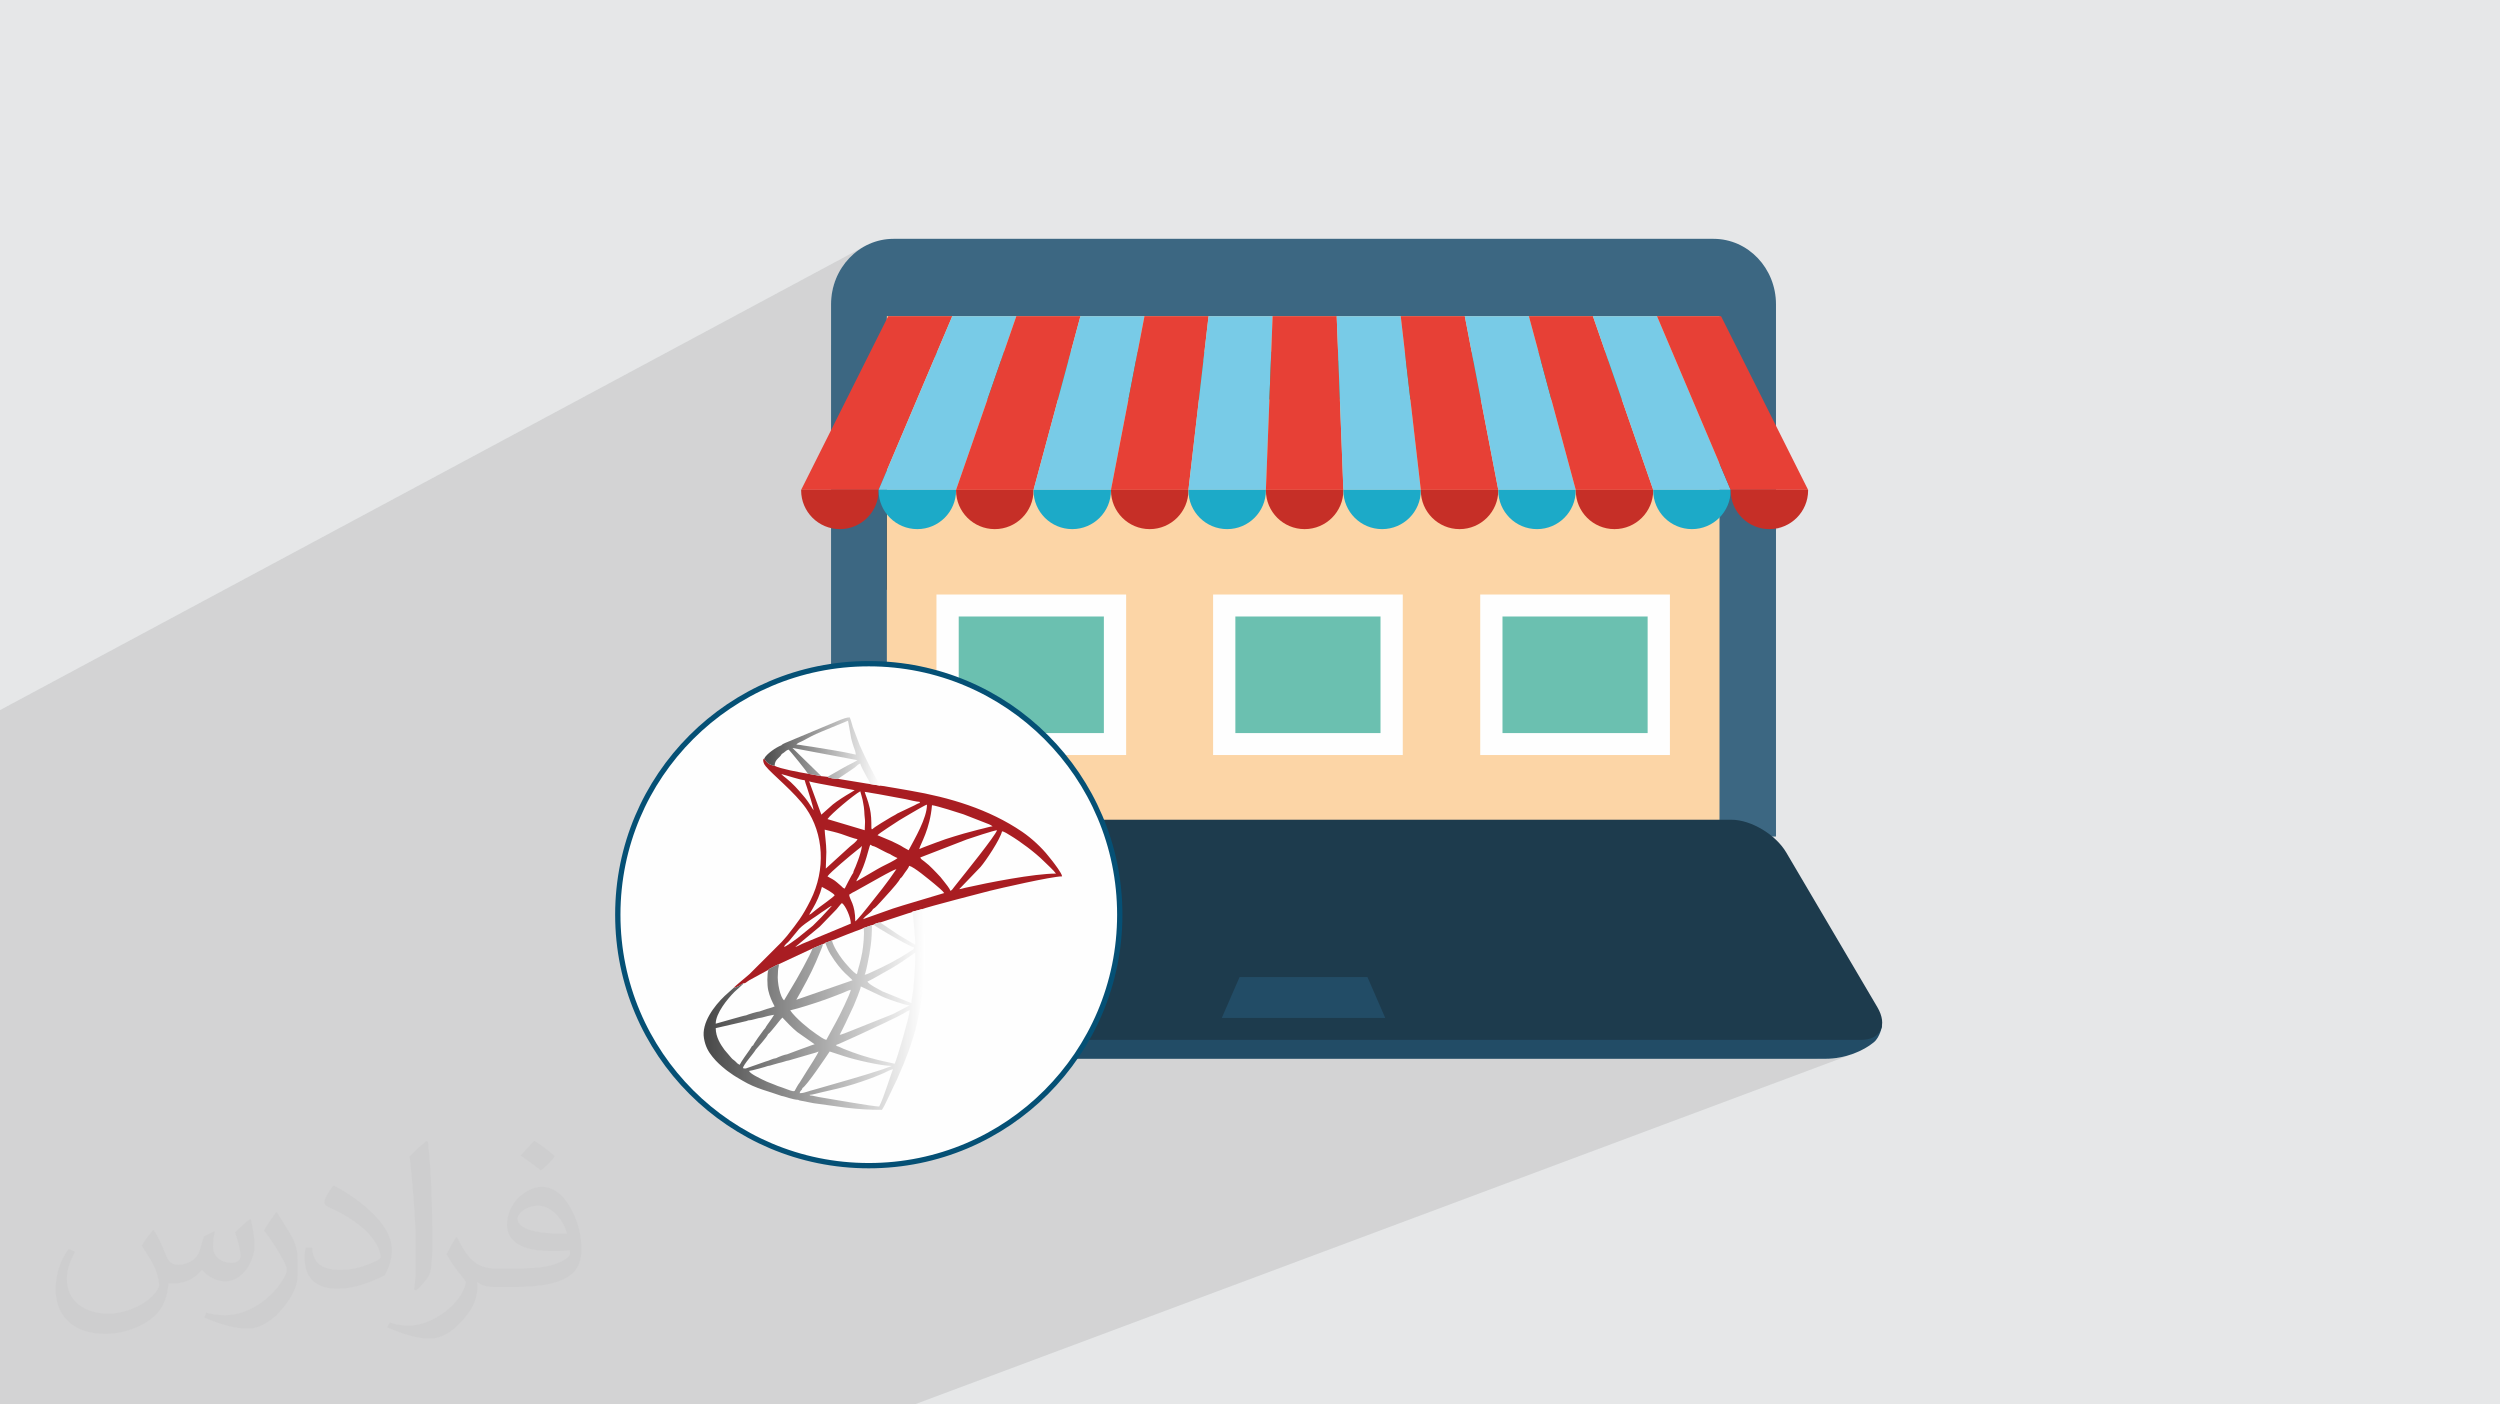 <?xml version="1.0" encoding="UTF-8"?>
<!DOCTYPE svg PUBLIC "-//W3C//DTD SVG 1.1//EN" "http://www.w3.org/Graphics/SVG/1.1/DTD/svg11.dtd">
<!-- Creator: CorelDRAW 2020 (64-Bit) -->
<svg xmlns="http://www.w3.org/2000/svg" xml:space="preserve" width="94.192mm" height="52.917mm" version="1.1" style="shape-rendering:geometricPrecision; text-rendering:geometricPrecision; image-rendering:optimizeQuality; fill-rule:evenodd; clip-rule:evenodd"
viewBox="0 0 9404.92 5283.66"
 xmlns:xlink="http://www.w3.org/1999/xlink"
 xmlns:xodm="http://www.corel.com/coreldraw/odm/2003">
 <defs>
  <style type="text/css">
   <![CDATA[
    .str0 {stroke:#055075;stroke-width:19.97;stroke-miterlimit:22.926}
    .fil17 {fill:#A91D22}
    .fil0 {fill:#E6E7E8}
    .fil16 {fill:#FEFEFE}
    .fil15 {fill:#FEFEFE;fill-rule:nonzero}
    .fil4 {fill:#FCD5A6;fill-rule:nonzero}
    .fil10 {fill:#E74036;fill-rule:nonzero}
    .fil12 {fill:#C62F27;fill-rule:nonzero}
    .fil11 {fill:#78CBE7;fill-rule:nonzero}
    .fil14 {fill:#6BC0B0;fill-rule:nonzero}
    .fil7 {fill:#54BAA6;fill-rule:nonzero}
    .fil13 {fill:#1CAAC8;fill-rule:nonzero}
    .fil9 {fill:#15A77D;fill-rule:nonzero}
    .fil8 {fill:#283132;fill-rule:nonzero}
    .fil6 {fill:#1D3B4D;fill-rule:nonzero}
    .fil5 {fill:#224C66;fill-rule:nonzero}
    .fil3 {fill:#3C6782;fill-rule:nonzero}
    .fil2 {fill:#373435;fill-opacity:0.031}
    .fil1 {fill:#2B2A29;fill-opacity:0.102}
    .fil19 {fill:url(#id0)}
    .fil18 {fill:url(#id1)}
   ]]>
  </style>
  <linearGradient id="id0" gradientUnits="userSpaceOnUse" x1="2874.07" y1="2826.54" x2="3310.96" y2="2826.54">
   <stop offset="0" style="stop-opacity:1; stop-color:#4A4A4A"/>
   <stop offset="1" style="stop-opacity:1; stop-color:white"/>
  </linearGradient>
  <linearGradient id="id1" gradientUnits="userSpaceOnUse" xlink:href="#id0" x1="2662.71" y1="3797.43" x2="3478.66" y2="3797.43">
  </linearGradient>
 </defs>
 <g id="Layer_x0020_1">
  <polygon class="fil0" points="-0,0 9404.92,0 9404.92,5283.66 -0,5283.66 "/>
  <polygon class="fil1" points="6468.73,2086.99 6713.12,1979.08 6699.74,1983.99 6685.78,1987.57 6671.31,1989.79 6656.41,1990.54 6641.52,1989.79 6627.05,1987.57 6613.08,1983.99 6599.69,1979.08 6586.96,1972.94 6574.94,1965.64 6563.72,1957.26 6557.53,1951.64 6802.07,1842.89 6510.87,1842.89 6510.69,1842.89 6468.73,1743.94 6468.73,1189.41 6233.54,1189.41 5992.47,1189.41 5751.53,1189.41 5510.45,1189.41 5269.49,1189.41 5028.54,1189.41 4787.53,1189.41 4546.51,1189.41 4305.5,1189.41 4064.49,1189.41 3823.46,1189.41 3582.46,1189.41 3341.45,1189.41 3336.32,1189.41 3126.36,1299.67 3126.36,1144.87 3127.58,1119.67 3131.14,1095.2 3136.93,1071.59 3144.84,1048.95 3154.74,1027.41 3166.52,1007.1 3180.06,988.13 3195.22,970.63 3211.92,954.73 3230.02,940.55 3249.39,928.2 -0,2671.36 -0,2804.61 -0,2941.53 -0,2943.89 -0,3053.96 -0,3140.66 -0,3162.11 -0,3169.78 -0,3201.37 -0,3268.42 -0,3296.74 -0,3371.52 -0,3371.61 -0,3372.9 -0,3373.22 -0,3475.61 -0,3501.38 -0,3501.47 -0,3567.24 -0,3576.61 -0,3582.26 -0,3628.4 -0,3628.49 -0,3628.57 -0,3630.15 -0,3675.91 -0,3708.86 -0,3752.95 -0,3753.03 -0,3754.61 -0,3773.56 -0,3818.72 -0,3832.82 -0,3845.64 -0,3869.6 -0,3874.81 -0,3874.89 -0,3876.45 -0,3939.8 -0,3940.56 -0,3954.18 -0,3964.14 -0,3968.66 -0,3994.17 -0,3994.25 -0,3995.79 -0,4000.44 -0,4046.75 -0,4053.36 -0,4059.86 -0,4073.1 -0,4111.12 -0,4111.22 -0,4112.72 -0,4176.73 -0,4189.6 -0,4191.84 -0,4191.85 -0,4191.86 -0,4193.42 -0,4193.64 -0,4201.77 -0,4208.21 -0,4210.68 -0,4210.83 -0,4210.91 -0,4212.55 -0,4212.62 -0,4212.71 -0,4215.03 -0,4219.11 -0,4220.04 -0,4223.61 -0,4225.73 -0,4225.8 -0,4227.31 -0,4230.84 -0,4245.16 -0,4246.81 -0,4251.93 -0,4251.95 -0,4253.48 -0,4290.04 -0,4291.22 -0,4303.66 -0,4303.76 -0,4311.33 -0,4314.49 -0,4330.69 -0,4338.03 -0,4338.1 -0,4339.6 -0,4341.3 -0,4357.64 -0,4359.48 -0,4359.5 -0,4362.36 -0,4371.38 -0,4377.4 -0,4382.39 -0,4394.28 -0,4394.29 -0,4396.1 -0,4403.47 -0,4415.64 -0,4417.3 -0,4420.08 -0,4427.91 -0,4428.53 -0,4439.09 -0,4445.4 -0,4448.13 -0,4448.2 -0,4449.68 -0,4456.68 -0,4460.99 -0,4461.16 -0,4464.17 -0,4466.08 -0,4469.77 -0,4478.41 -0,4481.67 -0,4481.69 -0,4487.78 -0,4492.27 -0,4497.44 -0,4507.09 -0,4511.95 -0,4512.21 -0,4513.46 -0,4525.31 -0,4542.82 -0,4542.86 -0,4556.08 -0,4556.16 -0,4557.63 -0,4564.86 -0,4570.8 -0,4575.38 -0,4594.69 -0,4597.57 -0,4598.25 -0,4598.34 -0,4599.36 -0,4599.37 -0,4601.84 -0,4605.46 -0,4612.88 -0,4613.52 -0,4614.27 -0,4618.53 -0,4619.46 -0,4621.29 -0,4621.56 -0,4623.96 -0,4624.69 -0,4632.82 -0,4641.25 -0,4643.37 -0,4653.31 -0,4655.19 -0,4661.66 -0,4668.15 -0,4668.69 -0,4674.14 -0,4680.77 -0,4687.9 -0,4694.9 -0,4695.19 -0,4712.56 -0,4720.59 -0,4722.54 -0,4729.4 -0,4730.02 -0,4737.22 -0,4742.08 -0,4745.83 -0,4746.37 -0,4749.16 -0,4749.2 -0,4750.61 -0,4751.67 -0,4752.78 -0,4753.49 -0,4759.36 -0,4762.44 -0,4769.02 -0,4769.48 -0,4775.63 -0,4776.28 -0,4778.23 -0,4780.7 -0,4781.38 -0,4782.39 -0,4787.52 -0,4789.27 -0,4796.83 -0,4797.24 -0,4800.51 -0,4801.53 -0,4802.95 -0,4803.16 -0,4807.06 -0,4807.27 -0,4812.42 -0,4812.91 -0,4829.77 -0,4831.45 -0,4836.31 -0,4839.36 -0,4840.03 -0,4843.02 -0,4845.2 -0,4863.93 -0,4865.03 -0,4869.42 -0,4873.45 -0,4873.53 -0,4874.48 -0,4874.49 -0,4884.54 -0,4889.86 -0,4889.98 -0,4890.18 -0,4890.19 -0,4890.67 -0,4893.53 -0,4894.35 -0,4917.14 -0,4920.44 -0,4920.46 -0,4920.66 -0,4920.67 -0,4921.2 -0,4921.63 -0,4922.39 -0,4922.97 -0,4922.98 -0,4923.24 -0,4923.25 -0,4923.98 -0,4924.54 -0,4925.06 -0,4926.63 -0,4927.58 -0,4927.85 -0,4928.46 -0,4929.91 -0,4930.42 -0,4930.76 -0,4930.78 -0,4931.39 -0,4931.62 -0,4933.29 -0,4933.73 -0,4934.66 -0,4934.67 -0,4935.05 -0,4935.74 -0,4936.02 -0,4936.71 -0,4936.73 -0,4937.33 -0,4937.35 -0,4937.57 -0,4938.05 -0,4943.26 -0,4945.12 -0,4945.13 -0,4945.67 -0,4950.49 -0,4950.61 -0,4955.26 -0,4959.41 -0,4969.43 -0,4980.96 -0,4994.94 -0,4997.48 -0,4998.65 -0,5000.56 -0,5026.52 -0,5028.45 -0,5030.12 -0,5031.65 -0,5043.89 -0,5044.11 -0,5045.15 -0,5046.83 -0,5046.85 -0,5050.4 -0,5051.58 -0,5052.19 -0,5053.54 -0,5056.07 -0,5057.91 -0,5058.88 -0,5068.21 -0,5071.08 -0,5074.11 -0,5083.53 -0,5084.16 -0,5084.92 -0,5085.56 -0,5094.66 -0,5097.91 -0,5102.73 -0,5107.5 -0,5110.27 -0,5110.47 -0,5112.66 -0,5112.7 -0,5112.74 -0,5113.9 -0,5116 -0,5117.24 -0,5118.45 -0,5120.71 -0,5125.51 -0,5129.2 -0,5129.34 -0,5131.69 -0,5142.39 -0,5146.39 -0,5168.06 -0,5169.11 -0,5176.21 -0,5186.22 -0,5187.4 -0,5194.17 -0,5198.26 -0,5204.04 -0,5206.54 -0,5213.83 -0,5220.11 -0,5226.09 -0,5230.55 -0,5231.87 -0,5234.04 -0,5234.39 -0,5235.69 -0,5237.21 -0,5238.31 -0,5239.81 -0,5241.41 -0,5243.22 -0,5244.42 -0,5244.43 -0,5245.1 -0,5249.37 -0,5254.42 -0,5265.25 -0,5266.61 -0,5272.88 -0,5272.92 -0,5275.01 -0,5275.46 -0,5275.48 -0,5275.98 -0,5276.45 -0,5276.6 -0,5279.69 -0,5283.66 5.33,5283.66 11.82,5283.66 36.74,5283.66 108.22,5283.66 160.58,5283.66 201.45,5283.66 205.21,5283.66 208.46,5283.66 230.28,5283.66 240.03,5283.66 246.08,5283.66 254.4,5283.66 260.32,5283.66 266.07,5283.66 286.66,5283.66 293.03,5283.66 324.99,5283.66 327.58,5283.66 328.74,5283.66 333.36,5283.66 334.66,5283.66 350.42,5283.66 360.27,5283.66 362.89,5283.66 362.99,5283.66 383.52,5283.66 388.82,5283.66 454.74,5283.66 455.34,5283.66 590.76,5283.66 616.51,5283.66 653.08,5283.66 777.84,5283.66 1152.86,5283.66 1193.54,5283.66 1241.43,5283.66 1390.22,5283.66 1582.49,5283.66 3342.87,5283.66 3361.77,5283.66 3392.05,5283.66 3439.82,5283.66 6972.23,3963.97 6960.28,3968.11 6947.92,3971.85 6935.19,3975.12 6922.12,3977.9 6908.74,3980.12 6895.08,3981.77 6881.18,3982.79 6867.07,3983.14 6832.95,3983.14 7037.73,3906.42 7026.75,3909.46 7014.65,3911.34 7001.44,3911.98 5004.93,3911.98 5211.16,3829.32 5178.33,3753.89 6681.19,3146.98 6394.24,3146.98 6468.73,3116.61 "/>
  <path class="fil2" d="M578.49 4627.69c17.95,27.21 29.6,53.36 40.96,82.43 8.45,16.91 12.93,48.09 52.57,48.09 11.61,0 28.28,-3.42 43.06,-11.61 16.63,-8.73 29.32,-21.94 35.94,-42l15.85 -53.36 38.57 -19.02 2.64 2.64c-5.27,20.09 -6.59,39.36 -6.59,54.43 0,44.63 38.57,61.56 69.22,61.56 17.95,0 34.09,-8.73 34.09,-25.11 0,-21.13 -8.98,-57.06 -20.62,-89.29 17.95,-17.95 35.94,-35.94 56.53,-50.47l3.17 1.6c8.98,38.04 14,75.56 14,100.66 0,24.57 -10.83,51.79 -19.81,69.49 -18.49,34.87 -51.25,62.62 -90.87,62.62 -30.1,0 -63.65,-15.07 -86.66,-43.06l-1.32 0c-21.66,26.96 -55.22,51.25 -108.86,51.25l-16.63 0c-2.64,35.41 -10.29,60.49 -21.94,82.95 -31.95,62.34 -126.81,106.47 -216.1,106.47 -124.17,0 -186.51,-71.59 -186.51,-166.96 0,-58.91 19.27,-113.6 48.88,-152.42l24.29 10.04c-18.49,35.41 -30.91,68.68 -30.91,101.45 0,89.29 72.66,131.83 156.4,131.83 77.68,0 173.83,-49.41 191.28,-106.72 -6.59,-62.62 -30.1,-91.93 -66.04,-148.99 10.83,-19.02 24.83,-38.04 42.28,-58.38l3.17 0 0 0 0 0 -0.02 -0.09zm1432.13 -336.04c26.15,16.39 51.79,35.66 76.87,57.85 -14,19.81 -31.45,37.79 -53.11,53.64 -25.11,-20.34 -50.19,-37.79 -75.84,-56.27 17.42,-19.55 34.62,-38.29 52.04,-55.22l0 0 0 0 0 0 0 0 0 0 0.03 0zm13.47 244.11c-42.28,0 -76.87,27.75 -76.87,48.34 0,44.13 84.53,57.85 185.72,57.31 -12.68,-51.79 -57.06,-105.68 -108.86,-105.68l0.01 0.03zm-94.86 236.19c54.96,0 103.04,-1.6 139.74,-10.83 40.96,-10.29 75.56,-30.91 75.56,-45.17 0,-3.7 0,-8.19 -1.32,-11.89 -22.98,2.11 -49.41,2.11 -72.38,2.11 -74.49,0 -131.55,-16.91 -154.02,-58.66 -5.55,-11.61 -9.51,-24.57 -9.51,-39.36 0,-40.43 17.42,-79.79 48.09,-107 25.61,-22.45 53.89,-36.44 82.67,-36.44 52.04,0 93.51,41.75 122.57,107.54 15.85,35.94 26.68,77.4 26.68,129.72 0,34.87 -9.51,64.19 -31.17,85.85 -40.43,39.11 -114.92,53.89 -229.04,53.89l-51.79 0 0 0 -13.47 0c-28.28,0 -48.62,-5.02 -64.72,-17.42l-2.64 0c0.79,6.59 1.32,12.93 1.32,19.02 0,25.61 -8.45,58.38 -25.61,84.53 -50.72,75.3 -105.68,108.04 -153.24,108.04 -48.09,0 -107,-18.49 -160.11,-42.54l9.51 -18.49c17.17,7.13 40.96,11.89 73.7,11.89 85.85,0 198.66,-82.43 212.66,-163 -3.17,-6.59 -8.98,-15.32 -17.17,-24.57 -25.11,-29.85 -40.96,-54.68 -55.75,-80.83 12.68,-25.11 24.29,-45.17 35.13,-63.4l4.49 -0.53c36.72,74.77 69.99,117.55 144.23,117.55l11.61 0 0 0 53.89 0 0 0 0 0 0 0 0 0 0 0 0.09 0.01zm-371.98 79c6.34,-34.34 6.87,-72.91 6.87,-108.86l0 -53.36c0,-99.6 -12.68,-244.36 -22.98,-338.68 17.95,-19.27 43.06,-42 62.87,-57.31l5.81 1.6c13.47,118.62 16.63,256 16.63,383.06 0,33.3 -1.32,65.79 -4.49,89.55 -1.85,30.1 -19.27,52.83 -56.53,87.7l-8.19 -3.7zm-382.8 -157.19c1.85,46.77 24.83,83.49 105.15,83.49 49.93,0 92.19,-12.93 138.96,-35.13 8.45,-3.7 12.93,-8.73 12.93,-12.93 0,-29.32 -22.45,-68.15 -60.23,-103.55 -36.72,-33.3 -85.34,-62.62 -130.76,-82.18 -15.6,-6.59 -20.62,-13.47 -20.62,-20.09 0,-13.47 17.95,-41.75 32.77,-62.09l5.02 -0.53c52.04,27.21 110.17,67.64 153.24,112.53 39.11,41.47 63.4,83.49 63.4,129.19 0,33.81 -10.29,65.51 -26.96,95.11 -57.06,28.79 -117.83,50.72 -178.06,50.72 -73.17,0 -123.1,-34.34 -123.1,-114.92 0,-8.73 0,-22.19 3.17,-39.64l25.11 0 0 0 0 0 0 0 0 0 0 0 -0.02 0zm-132.37 -132.9l45.45 73.45c16.63,27.21 32.23,56.81 32.23,103.55l0 59.7c0,48.34 -30.91,100.13 -80.83,151.38 -39.11,34.62 -73.7,49.41 -105.68,49.41 -47.55,0 -101.98,-14.79 -164.85,-41.75l7.13 -18.49c19.81,5.27 42.79,9.77 71.06,9.77 90.36,-0.53 182.8,-66.57 225.08,-147.15 5.02,-9.26 6.87,-17.95 6.87,-24.04 0,-9.26 -5.02,-19.55 -8.98,-28.79 -22.98,-43.31 -48.62,-82.95 -76.87,-119.68 14.79,-23.25 29.6,-45.7 45.7,-67.9l3.7 0.53 0 0 0 0 0 0 0 0 0 0 -0.02 0.01z"/>
  <g id="_2165671669664">
   <path class="fil3" d="M6681.19 3146.98l0 -2002.11c0,-136.09 -105.17,-246.4 -234.99,-246.4l-3084.79 0c-129.74,0 -235.04,110.3 -235.04,246.4l0 2002.11 3554.83 0z"/>
   <polygon class="fil4" points="3336.32,3116.61 6468.73,3116.61 6468.73,1189.41 3336.32,1189.41 "/>
   <path class="fil5" d="M6997.92 3858.52l-4188.23 0c-45.24,0 -82.53,0 -82.53,0 0,0 7.06,42.35 31.06,62.32 38.44,31.94 106.65,62.31 182.29,62.31l3926.56 0c75.78,0 143.86,-30.36 182.36,-62.31 23.99,-19.97 31,-62.32 31,-62.32 0,0 -37.29,0 -82.53,0z"/>
   <path class="fil6" d="M6719.75 3206.9c-39.91,-67.7 -132.7,-123.08 -206.24,-123.08l-3219.48 0c-73.49,0 -166.27,55.39 -206.18,123.08l-342.72 581.93c-39.91,67.71 -12.39,123.14 61.15,123.14l4195.16 0c73.34,0 100.94,-55.44 61.03,-123.14l-342.72 -581.93z"/>
   <polygon class="fil5" points="5211.16,3829.32 4596.44,3829.32 4663.23,3675.72 5144.3,3675.72 "/>
   <polygon class="fil7" points="3516.31,1502.29 6288.73,1502.29 6288.73,1323.27 3516.31,1323.27 "/>
   <path class="fil8" d="M3336.32 2219.56c-0.33,-0.46 -0.71,-0.91 -1.04,-1.35l0 -730.62 1.04 -2.12 0 734.09z"/>
   <polygon class="fil9" points="3516.31,1502.29 6288.73,1502.29 6288.73,1356.68 3516.31,1356.68 "/>
   <polygon class="fil10" points="3341.45,1189.41 3013.86,1842.89 3305.26,1842.89 3582.46,1189.41 "/>
   <polygon class="fil11" points="3582.46,1189.41 3305.26,1842.89 3596.64,1842.89 3823.46,1189.41 "/>
   <polygon class="fil10" points="3823.46,1189.41 3596.64,1842.89 3888.09,1842.89 4064.49,1189.41 "/>
   <polygon class="fil11" points="4064.49,1189.41 3888.09,1842.89 4179.48,1842.89 4305.5,1189.41 "/>
   <polygon class="fil10" points="4305.5,1189.41 4179.48,1842.89 4470.86,1842.89 4546.51,1189.41 "/>
   <polygon class="fil11" points="4546.51,1189.41 4470.86,1842.89 4762.25,1842.89 4787.53,1189.41 "/>
   <polygon class="fil10" points="4787.53,1189.41 4762.25,1842.89 5053.7,1842.89 5028.54,1189.41 "/>
   <polygon class="fil11" points="5028.54,1189.41 5053.7,1842.89 5345.09,1842.89 5269.49,1189.41 "/>
   <polygon class="fil10" points="5269.49,1189.41 5345.09,1842.89 5636.47,1842.89 5510.45,1189.41 "/>
   <polygon class="fil11" points="5510.45,1189.41 5636.47,1842.89 5927.91,1842.89 5751.53,1189.41 "/>
   <polygon class="fil10" points="5751.53,1189.41 5927.91,1842.89 6219.3,1842.89 5992.47,1189.41 "/>
   <polygon class="fil11" points="5992.47,1189.41 6219.3,1842.89 6510.69,1842.89 6233.54,1189.41 "/>
   <polygon class="fil10" points="6233.54,1189.41 6510.69,1842.89 6802.07,1842.89 6474.5,1189.41 "/>
   <path class="fil12" d="M3014.06 1842.89l-0.2 1.92c0,80.47 65.27,145.73 145.74,145.73 80.39,0 145.66,-65.26 145.66,-145.73l-0.2 -1.92 -291 0z"/>
   <path class="fil13" d="M3305.46 1842.89l-0.2 1.92c0,80.47 65.26,145.73 145.73,145.73 80.4,0 145.66,-65.26 145.66,-145.73l-0.2 -1.92 -290.99 0z"/>
   <path class="fil12" d="M3596.82 1842.89l-0.18 1.92c0,80.47 65.24,145.73 145.71,145.73 80.48,0 145.74,-65.26 145.74,-145.73l-0.26 -1.92 -291.01 0z"/>
   <path class="fil13" d="M3888.27 1842.89l-0.18 1.92c0,80.47 65.26,145.73 145.71,145.73 80.42,0 145.68,-65.26 145.68,-145.73l-0.2 -1.92 -291.01 0z"/>
   <path class="fil12" d="M4179.66 1842.89l-0.18 1.92c0,80.47 65.24,145.73 145.72,145.73 80.39,0 145.66,-65.26 145.66,-145.73l-0.19 -1.92 -291.01 0z"/>
   <path class="fil13" d="M4471.06 1842.89l-0.2 1.92c0,80.47 65.26,145.73 145.73,145.73 80.4,0 145.66,-65.26 145.66,-145.73l-0.2 -1.92 -290.99 0z"/>
   <path class="fil12" d="M4762.5 1842.89l-0.25 1.92c0,80.47 65.26,145.73 145.71,145.73 80.48,0 145.74,-65.26 145.74,-145.73l-0.2 -1.92 -291 0z"/>
   <path class="fil13" d="M5053.9 1842.89l-0.2 1.92c0,80.47 65.26,145.73 145.73,145.73 80.4,0 145.66,-65.26 145.66,-145.73l-0.2 -1.92 -290.99 0z"/>
   <path class="fil12" d="M5345.27 1842.89l-0.18 1.92c0,80.47 65.24,145.73 145.72,145.73 80.47,0 145.66,-65.26 145.66,-145.73l-0.19 -1.92 -291.01 0z"/>
   <path class="fil13" d="M5636.67 1842.89l-0.2 1.92c0,80.47 65.26,145.73 145.73,145.73 80.47,0 145.66,-65.26 145.66,-145.73l-0.2 -1.92 -290.99 0z"/>
   <path class="fil12" d="M5928.11 1842.89l-0.2 1.92c0,80.47 65.27,145.73 145.74,145.73 80.47,0 145.66,-65.26 145.66,-145.73l-0.2 -1.92 -291 0z"/>
   <path class="fil13" d="M6219.5 1842.89l-0.2 1.92c0,80.47 65.26,145.73 145.73,145.73 80.45,0 145.66,-65.26 145.66,-145.73l-0.2 -1.92 -290.99 0z"/>
   <path class="fil12" d="M6510.87 1842.89l-0.18 1.92c0,80.47 65.24,145.73 145.72,145.73 80.47,0 145.66,-65.26 145.66,-145.73l-0.19 -1.92 -291.01 0z"/>
   <g>
    <g>
     <polygon class="fil14" points="3570.61,2793.74 4188.87,2793.74 4188.87,2283.27 3570.61,2283.27 "/>
     <path class="fil15" d="M3606.67 2319.22l546.07 0 0 438.6 -546.07 0 0 -438.6zm-83.74 521.17l713.54 0 0 -603.76 -713.54 0 0 603.76z"/>
    </g>
    <g>
     <polygon class="fil14" points="4611.33,2793.74 5229.58,2793.74 5229.58,2283.27 4611.33,2283.27 "/>
     <path class="fil15" d="M4647.38 2319.22l546.08 0 0 438.6 -546.08 0 0 -438.6zm-83.74 521.17l713.55 0 0 -603.76 -713.55 0 0 603.76z"/>
    </g>
    <g>
     <polygon class="fil14" points="5616.26,2793.74 6234.51,2793.74 6234.51,2283.27 5616.26,2283.27 "/>
     <path class="fil15" d="M5652.3 2319.22l546.08 0 0 438.6 -546.08 0 0 -438.6zm-83.74 521.17l713.55 0 0 -603.76 -713.55 0 0 603.76z"/>
    </g>
   </g>
   <g>
    <circle class="fil16 str0" cx="3268.33" cy="3441" r="944.19"/>
    <path class="fil17" d="M2947.67 3564.55l39.73 0 -39.73 0zm333.29 -382.73c10.92,1.95 24.02,10.29 34.11,15.34 11.81,5.9 21.37,11.48 33.51,16.04 2.93,2.62 23.25,13.57 27.84,14.65 -4.36,5.95 -47.95,27.14 -57.87,32.05 -8.32,4.13 -12.51,7.06 -20.21,11.16l-76.69 44.62c1.66,-7.11 4.33,-9.21 7.68,-15.34 28.55,-52.29 38.07,-109.08 44.62,-122.71 3.55,1.89 4.06,1.66 7.02,4.19zm-38.39 0.54c-0.83,12.81 -10.41,43.25 -14.63,53.85 -3.26,8.15 -5.6,15.5 -9.28,24.21 -3.14,7.46 -8.21,16.51 -9.04,23.88 -4.72,4.48 -31.73,57.81 -31.9,58.55 -7.68,-2.04 -8.88,-6.46 -15.53,-11.65 -10.72,-8.38 -16.77,-15.98 -30.55,-23.83 -6.95,-3.98 -12.09,-6.06 -18.75,-10.51 10.16,-15.19 89.05,-81.18 112.03,-99.21 6.68,-5.24 11.9,-8.7 17.64,-15.29zm-22.48 168.86l93.5 -52.38c6.42,-3.72 11.8,-6.82 18.91,-10.36 9.45,-4.68 30.23,-16.6 39.75,-18.82 -35.21,52.56 -69.96,94.99 -108.77,143.81 -5.33,7.22 -38.5,47.76 -46,52.79 0,-65.15 -21.47,-81.73 -23.02,-100.39 8.13,-5.45 16.32,-10.36 25.62,-14.65zm64.3 68.49c9.34,-4.71 19.46,-17.86 27.73,-26.13l38.72 -42.85c8.86,-9.94 31.92,-36.04 35.51,-45.52 7.2,-4.49 12.32,-15.03 17.85,-22.42 4.74,-6.33 14.21,-18.43 16.15,-25.69 18.39,4.28 72.6,50.08 93.82,67.23 9.13,7.35 32.4,27 37.94,35.27l-154.51 46.27c-12.07,4.02 -25.82,7.91 -38.17,12.01l-112.68 40c10.08,-15.05 28.51,-22.26 37.64,-38.17zm114.95 -231.62c-13.21,-9.09 -31.07,-16.57 -46.61,-24.39l-51.6 -21.62c5.15,-7.03 72.6,-49.74 81.57,-55.96l25.22 -15.04c9.09,-5.44 16.5,-10.09 26.35,-15.47 10.61,-5.79 44.01,-26.47 53.01,-28.58 0,50.62 -46.16,128.29 -69.02,171.51 -6.7,-3.54 -11.89,-6.83 -18.92,-10.46zm-23.88 -127.58c-7.87,5.75 -14.34,8.14 -23.23,13.43 -11.16,6.65 -65.12,38.58 -69.91,45.13 -8.45,0 -0.87,0.7 -4.18,-3.58 0,-29.31 -0.57,-51.16 -5.83,-74.24 -7.61,-33.33 -16.72,-51.38 -19.27,-62.31 7.59,0.63 17.3,2.89 25.1,4.18 9.32,1.55 17.16,2.87 26.9,4.48l102.36 18.94c10.96,2.59 41.15,9.79 52.7,10.04l0 4.17c-8.16,1.91 -12.7,5.49 -20.18,9.1l-64.44 30.64zm-383.86 501.95l-43.91 2.09 43.91 -2.09zm0 0l-4.17 2.09 4.17 -2.09zm-41.83 0l-2.09 2.09 2.09 -2.09zm41.83 0l92.59 -76.81 62.73 -64.86c6.16,-6.31 14.47,-19.22 20.36,-23.54 13.55,9.06 33.47,53.74 33.47,77.37l-183.16 76.18c-9.47,3.9 -16.54,9.47 -25.98,11.66zm-41.83 0l94.12 -121.3 -94.12 121.3zm0 0c2.73,-10.19 12.99,-15 19.13,-22.71l37.84 -45.82c9.83,-10.64 34.33,-27.9 47.16,-36.48 8.88,-5.95 16.38,-10.43 24.95,-16.88 8.59,-6.45 15.72,-10.89 24.84,-16.97 6.92,-4.62 18.82,-13.99 25.94,-15.91l-40.27 43.41c-7.47,7.47 -13.42,13.42 -20.91,20.91 -3.88,3.87 -6.48,6.83 -10.43,10.48l-57.76 46.81c-8.66,6.5 -41.8,30.84 -50.49,33.16zm94.12 -121.3c4.32,-8.18 8.93,-15.25 13.98,-23.67 13.65,-22.77 28,-54.64 34.13,-80.91 11.16,5.91 41.63,21.71 48.1,31.37 -5.37,8.03 -58.18,44.63 -70.63,54.86 -4.36,3.59 -7.1,5.64 -11.58,9.34 -4.44,3.68 -8.53,7.55 -13.99,9.02zm564.69 -96.2l79.95 -83.18c19.87,-22.76 74.04,-104.01 81.1,-134.33 8.34,0.7 22.97,10.66 29.41,14.53 40.03,23.94 95.59,65.48 127.98,97.89 11.4,11.4 37.97,35.31 45.49,46.53 -82.09,0 -254.95,33.83 -341.74,53.55 -8.16,1.86 -14.34,4.36 -22.18,5.01zm-506.13 -223.8c19.93,4.64 44.81,10.33 63.02,16.46 13.08,4.38 48.63,18.12 60.38,19.1 -2.13,7.97 -20.98,22.33 -28.4,28.08l-90.81 82.77 2.09 -62.75c0,-30.01 -6.28,-68.78 -6.28,-83.66zm472.67 230.06c-2.57,-9.65 -17.3,-26.43 -23.6,-34.96 -9.02,-12.19 -17.56,-21.92 -28.15,-32.49 -9.77,-9.73 -19.2,-20.37 -29.31,-29.27l-16.04 -13.25c-7.71,-6.08 -14.11,-9.02 -15.85,-15.53l174.88 -67.72c17.76,-6.22 100.82,-33.68 113.75,-34.76 -5.25,19.7 -123.14,165.72 -150.85,200.5 -4.12,5.17 -6.79,8.5 -11.09,14.03 -5.52,7.11 -7.69,11.82 -13.74,13.44zm-117.12 -156.84c4.6,-19.71 40.53,-74.12 48.11,-165.22 15.96,1.32 103.47,29.13 118.44,34.23l96.29 37.54c2.53,1.15 5.11,2.4 7.01,3.46l6.23 4.22c-10.66,0.89 -24.99,5.99 -35.74,8.21 -13.57,2.77 -22.85,5.95 -36.64,9.36 -24.24,6 -47.74,12.98 -70.11,19.83 -21.42,6.56 -46.5,14.44 -67.28,22.67 -11.75,4.64 -21.79,7.87 -33.44,12.54 -10.95,4.39 -23.07,8.46 -32.87,13.16zm-221.68 -217.53c2.63,11.32 6.38,20.25 8.93,32.91 8.7,43.32 4.65,41.48 8.75,75.04 0.92,7.5 -0.96,26.2 -0.96,38.46l-140.12 -41.83c13.02,-19.45 100.11,-92.25 123.4,-104.58zm139.15 83.68l-314.84 -12.55 314.84 12.55zm-331.57 -121.32c5.49,2.64 31.98,7.26 41,9.22l130.49 24.25 -16.82 10.34c-18.6,10.66 -49.26,30.18 -65.4,43.36l-43.25 38.32 -46.01 -125.5zm16.72 108.77c-1.92,-2.21 -0.42,-0.3 -2.66,-3.62l-9.78 -15.32c-4.13,-6.9 -8.19,-12.28 -12.67,-18.69 -4.64,-6.61 -8.58,-10.97 -13.99,-17.39 -19.51,-23.2 -40.19,-46.59 -64.26,-65.4 -4.6,-3.59 -15.38,-12 -17.95,-15.52 20.4,4.75 71.93,22.65 87.85,23.01 2.12,9.09 5.61,17.91 8.63,26.92 5.57,16.63 23.8,73.63 24.83,86.02zm-301.17 668.87c18.93,-4.73 23.24,-10.63 37.65,-18.16 8.13,1.31 7.43,-2.52 22.34,-11.4l71.49 -39.06c3.55,-3.71 3.2,-3.23 8.74,-6.2 3.2,-1.73 6.13,-3.09 9.7,-4.93 7.58,-3.93 13.53,-7.63 21.6,-10.36l125.49 -58.66 39.73 -16.72c4.9,-1.65 3.46,-0.58 8.38,-4.32l25.09 -9.15c19.98,-6.93 39.1,-16.16 58.8,-23.24 10.52,-3.8 19.06,-7.32 30.24,-11.59 9.45,-3.62 22.44,-7.57 30.16,-12.01l31.37 -10.63c2.57,-0.98 2.28,-0.83 6.01,-1.57 5.88,-4.2 16.42,-7.7 25.36,-8.54l105.33 -34.6c6.73,-2.15 10.97,-2.2 15.97,-5.97l35.57 -9.43c14.23,-6.94 243.59,-66.16 255.15,-69.06 31.59,-7.89 232.8,-54.37 271.89,-54.37 -1.02,-12.17 -27.9,-46.23 -36.45,-57.66 -5.56,-7.46 -9.47,-11.53 -14.94,-18.53 -25.23,-32.23 -63.81,-67.71 -98.78,-91.54 -125.2,-85.31 -272.97,-129.26 -422.31,-154.92 -16.82,-2.9 -37.54,-6.65 -55.25,-9.61 -9.74,-1.61 -17.58,-2.94 -26.9,-4.46 -9.43,-1.58 -19.01,-3.93 -29.28,-4.47l-37.64 -5.99c-9.01,-0.74 -18.61,-3.1 -28.94,-4.53 -9.54,-1.33 -19.68,-3.21 -30.52,-5.02 -21.64,-3.62 -39.97,-6.71 -61.86,-10.1 -11.28,-0.15 -31.74,-1.94 -39.51,-7.54l-23.22 -2.62 -50.19 -9.07c-29.54,-4.66 -106.88,-19.26 -125.49,-29.72 -20.72,-3.13 -32.04,-13.93 -39.05,-27.61 -0.02,0.03 -6.94,1.08 -2.81,14.44 2.25,7.24 4.31,9.74 8.32,14.92 21.05,27.28 110.05,98.26 151.52,158.01 65.82,94.89 75.54,229.35 16.56,346.66 -30.41,60.51 -47.27,81.3 -87.33,132.27 -7.24,9.21 -14.29,15.92 -21.5,24.5l-120.34 120.18c-11.53,10.74 -53.76,44.03 -60.16,52.4z"/>
    <path class="fil18" d="M3365.94 4001.68l-58.15 -12.96c-51.77,-12.85 -85.67,-23.63 -134.59,-43.2 -10.3,-4.1 -15.42,-8.11 -26.86,-10.77l0 -4.18c6.18,-1.44 11.13,-4.29 17.94,-7.15l51.96 -23.33c7.77,-3.23 10.13,-4.44 17.21,-7.88 38.51,-18.64 138.58,-62.99 170.53,-82.54 6.12,-3.74 10.87,-7.01 18.41,-8.76 0,19.63 -47.76,182.62 -56.46,200.78zm-477.01 8.36c7.63,-0.62 12.06,-2.98 20.24,-5.03 7.85,-1.97 12.56,-3.69 19.14,-5.43 7.5,-1.56 12.66,-3.18 20.25,-5.37 6.94,-1.99 13.29,-4.5 19.5,-5.07l82.95 -24.22c10.09,-2.89 20.41,-5.41 28.41,-9.25 -1.86,7.94 -36.12,61.52 -43.9,73.22l-27.22 43.7c-7.52,9.28 -12.79,21.02 -19.03,31.57 -6.72,3.3 -22.74,-4.52 -31.95,-7.57 -11.97,-3.96 -20.39,-8.05 -31.98,-11.25 -20.06,-8.89 -33.55,-12.13 -57.87,-24.38 -8.7,-4.38 -46.89,-22.4 -49.49,-32.09 6.77,-0.15 66.01,-16.35 70.95,-18.82zm30.86 -29.29c-12.96,1.26 -26.43,9.7 -39.24,12.55l-63.34 22.23c-11.75,4.05 -10.7,5.55 -22.22,2.87 1.12,-13.41 39.92,-54.62 48.11,-69.79 5.34,-6.06 43.6,-48.82 46,-57.76 7.17,-4.83 20.77,-23.04 27.66,-30.92 4.72,-5.4 8.28,-10.38 12.97,-16.31 2.95,-3.74 11.05,-13.55 13.76,-15.53l26.66 27.71c9.91,9.91 18.71,18.18 29.5,26.98l65.14 45.7c-9.21,2.15 -15.63,5.56 -24.84,8.62 -8.82,2.94 -16.04,6.1 -26.15,9.42l-52.49 19.61c-9.43,0.99 -33.74,10.21 -41.51,14.64zm-104.54 -142.2c16.08,-0.33 34.78,-9.13 50.87,-10.46 3.44,-1.67 40.47,-10.34 45.99,-10.46 -4.43,8.37 -11.37,17.02 -16.73,25.11 -5.7,8.62 -12.01,15.73 -16.73,25.37 -0.33,0.33 -0.83,0.41 -0.96,1.03l-4.75 5.5c-7.04,9.01 -37.32,50.85 -39.5,58.02 -7.07,4.12 -2.58,0.49 -7.61,7.88 -2.27,3.31 -3.62,5.85 -5.74,8.85 -11.07,15.65 -29.39,40.87 -37.64,56.47 -8.84,-4.66 -8.24,-5.13 -15.14,-12.05 -6.01,-6.05 -10.45,-7.46 -15.66,-13.63l-26 -30.45c-14.7,-20.06 -33.13,-48.12 -33.13,-81.91l91.85 -21.08c5.1,-1.06 10.82,-2.53 15.23,-3.59 4.17,-1.02 5.75,-1.2 8.54,-1.95l7.12 -2.65zm42.2 -33.47c-7.32,0.17 -44.99,11.44 -50.59,14.63 -8.06,0.22 -100.87,28.24 -114.34,31.39 0,-39.41 44.64,-93.81 70.57,-119.74l30.89 -28.05c0.36,-0.43 0.75,-1 1.06,-1.42 0.34,-0.44 0.77,-1.2 1.04,-1.57 0.27,-0.38 0.73,-1.06 1,-1.65 -14.41,7.53 -18.72,13.42 -37.65,18.16l-33.25 29.89c-39.57,37.87 -87.86,101.06 -77.93,159.08 5.18,30.31 16.31,50.39 32.37,70.1 17.09,21.01 30.48,32.25 51.13,49.26 5.24,4.32 9.05,6.43 14.56,10.55 16.55,12.4 29.75,19.32 47.47,29.88 51.29,30.63 98.8,39.64 146.6,57.36 7.21,0.77 21.87,6.07 28.65,7.94 9.29,2.55 23.34,6.49 33.54,6.7l4.07 1.79c0.42,0.13 1.07,0.34 1.54,0.47l52.1 10.28 123.36 17.11c48.7,5.41 82.54,7.99 134.23,7.99 7.56,-11.29 12.95,-23.83 19.51,-36.94l37.84 -79.29c5.91,-14.26 12.06,-27.15 17.61,-40.95 2.94,-7.3 5.06,-11.41 8.11,-19.08 36.72,-92.13 53.41,-152.09 67.63,-252.36 3.01,-21.22 10.46,-87.65 10.37,-106.74 -0.04,-9.8 -0.05,-19.58 -0.09,-29.39 -0.05,-12.8 1.87,-16.16 2.21,-27.06 1.03,-32.72 -4.36,-78.18 -6.34,-110.92 -1.13,-18.82 -6.27,-33.2 -6.27,-52.25l-35.57 9.43 6.35 61.59c1.07,19.57 4.11,41.88 4.11,62.8 -11.71,-6.2 -21.58,-12.29 -33.07,-19.22 -11.56,-6.98 -23.12,-13.35 -33.87,-20.5l-63.69 -43.09c-0.24,-0.22 -0.76,-0.67 -1.13,-1.01 -8.95,0.83 -19.48,4.33 -25.36,8.54 13.92,11.08 96.88,58.81 111.78,66.26 10.22,5.1 31.59,17.25 41.16,19.48 -2.38,8.87 -5.59,7.9 -18.82,16.73 -42.04,28.07 -94.43,54.72 -140.17,75.27 -6.31,2.83 -20.5,9.93 -27.16,10.48 3.45,-7.18 8.58,-31.74 10.64,-41.66 10.64,-51.21 16.55,-86.9 16.55,-145.01l-31.37 10.64c4.21,19.56 -1.33,70.81 -5.06,91.48 -7.28,40.27 -12.41,49.73 -20.03,82.46 -11.35,-3.03 -46.78,-44.87 -54.99,-55.88 -14.36,-19.24 -32.84,-47.26 -39.13,-71.21l-25.09 9.15c6.34,16.21 10.41,27.84 19.2,42.27 41.78,68.69 76.02,87.87 83.27,98.67l-211.24 73.21 20.25 -36.22c27.93,-50.29 47.93,-90.18 69.38,-143.95 3.87,-9.71 8.64,-19.16 10.75,-29.66l-39.73 16.71c-3.19,15.77 -63.5,124.92 -78.63,147.95l-28.04 47.25c-14.57,-10.66 -26.62,-68.62 -23.33,-98.6 0.77,-7.09 -0.04,-12.63 1.12,-19.79 1.14,-6.88 2.9,-11.43 3.39,-18.13 -8.07,2.73 -14.02,6.43 -21.6,10.36 -3.56,1.85 -6.5,3.21 -9.7,4.92 -5.54,2.98 -5.18,2.5 -8.74,6.21 -5.72,14.34 -4.86,59 -0.93,76.51 5.45,24.37 14.21,42.59 24.22,61.52 -7.87,3.77 -18.4,6.45 -28.39,9.28l-28.37 9.56zm190.09 315.82l-2.16 -2.09c10.52,-0.21 30.88,-6.18 42,-8.79 40.89,-9.58 84.15,-18.64 123.56,-31.2 41.14,-13.12 72.32,-23.96 111.71,-40.97 9.21,-3.98 27.34,-14.45 37.03,-15.26 -8.93,18.59 -33.82,105.22 -52.29,140.13 -26.03,-0.58 -191.38,-29.81 -227.7,-35.84 -9.76,-1.63 -22.11,-5.23 -32.16,-5.99zm-8.39 -14.64c-10.5,2.8 -17.5,6.26 -30.83,6.26 3.18,-13.64 7.74,-7.91 10.45,-19.33 15.68,-7.99 88.48,-116.61 102.47,-137.52l53.59 17.53c40.77,13.66 140.73,36.84 180.67,36.84l-36.86 13.35c-69.78,23.27 -165.6,49.97 -238.49,71.03 -7.46,2.17 -12.79,3.66 -19.55,5.55 -6.17,1.72 -16.04,4.02 -21.45,6.28zm119.76 -213.34c7.52,-14.2 14.11,-28.21 21.61,-43.21l30.74 -65.48c5.36,-12.21 26.24,-62.61 27.13,-73.26l86.64 40.93c19.66,7.87 78.59,29.76 97.4,30.17l-63.32 32.9 -164.39 65.65c-7.79,2.82 -27.92,11.65 -35.81,12.3zm-50.19 18.82c-9.4,-0.78 -29.9,-16.48 -38.49,-22.16 -27.25,-18.07 -78.7,-60.69 -97.44,-88.68 18.96,-4.43 40.7,-10.86 58.81,-16.49 56.8,-17.59 86.51,-28.37 140.48,-49.85 10.22,-4.06 18.21,-8.62 28.68,-11.05 -1.08,13.01 -44.22,101.48 -54.48,119.12 -4.32,7.46 -8.14,15.4 -12.55,23.01l-25 46.1zm320.01 -138.03l-108.68 -44.01c-9.88,-5.74 -53.69,-26.82 -56.55,-37.55 5.45,-1.46 17.1,-8.58 23.7,-11.85l69.5 -39.24c41.39,-24.9 52.43,-34.74 86.66,-57.65 0,36.79 -1.6,66.06 -4.05,98.43 -1.34,17.56 -2.55,29.97 -4.31,45.87 -1.58,14.16 -5.98,32.79 -6.27,46.01z"/>
    <path class="fil19" d="M3190.26 2711.25l11.7 65.69c2.43,10.64 5.94,21.87 8.94,30.79 2.96,8.82 8.44,21.13 8.65,31.09 -55.07,-12.82 -109.32,-20.19 -164.92,-29.59 -9.17,-1.55 -18.79,-2.78 -29.22,-4.24 -8.18,-1.14 -20.41,-3.81 -29.65,-3.81 4.89,-6.68 14.27,-8.91 22.32,-13.24 25.31,-13.63 43.26,-23.65 71.5,-35.16l100.68 -41.54zm-315.11 142.22c7,13.68 18.32,24.47 39.05,27.6 0,-24.78 19.07,-29.02 26.62,-44.33 13,-7.4 16.02,-14.15 25.66,-16.73 6.19,4.14 68.67,82.23 73.2,90.78l50.19 9.08 -108.75 -106.14 244.7 46.02 -13.24 7.68c-38.49,18.9 -63.25,34.67 -99.49,55.06 7.77,5.6 28.24,7.39 39.52,7.54l63.05 -42.78c5.87,-4.79 12.92,-12.9 20.61,-14.95 4.6,19.75 34.5,63.91 37.65,77.38l37.64 5.99c-30.29,-52.61 -53.27,-98.05 -78.11,-153.78l-25.16 -66.85c-3.9,-11.63 -6.93,-27.21 -11.76,-36.34 -11.96,0 -24.3,5.56 -34.8,9.14l-207.82 87.06c-5.8,2.84 -10.27,4.3 -14.64,8.93 -18.97,7.13 -56.38,32.59 -64.14,49.65z"/>
   </g>
  </g>
 </g>
</svg>
